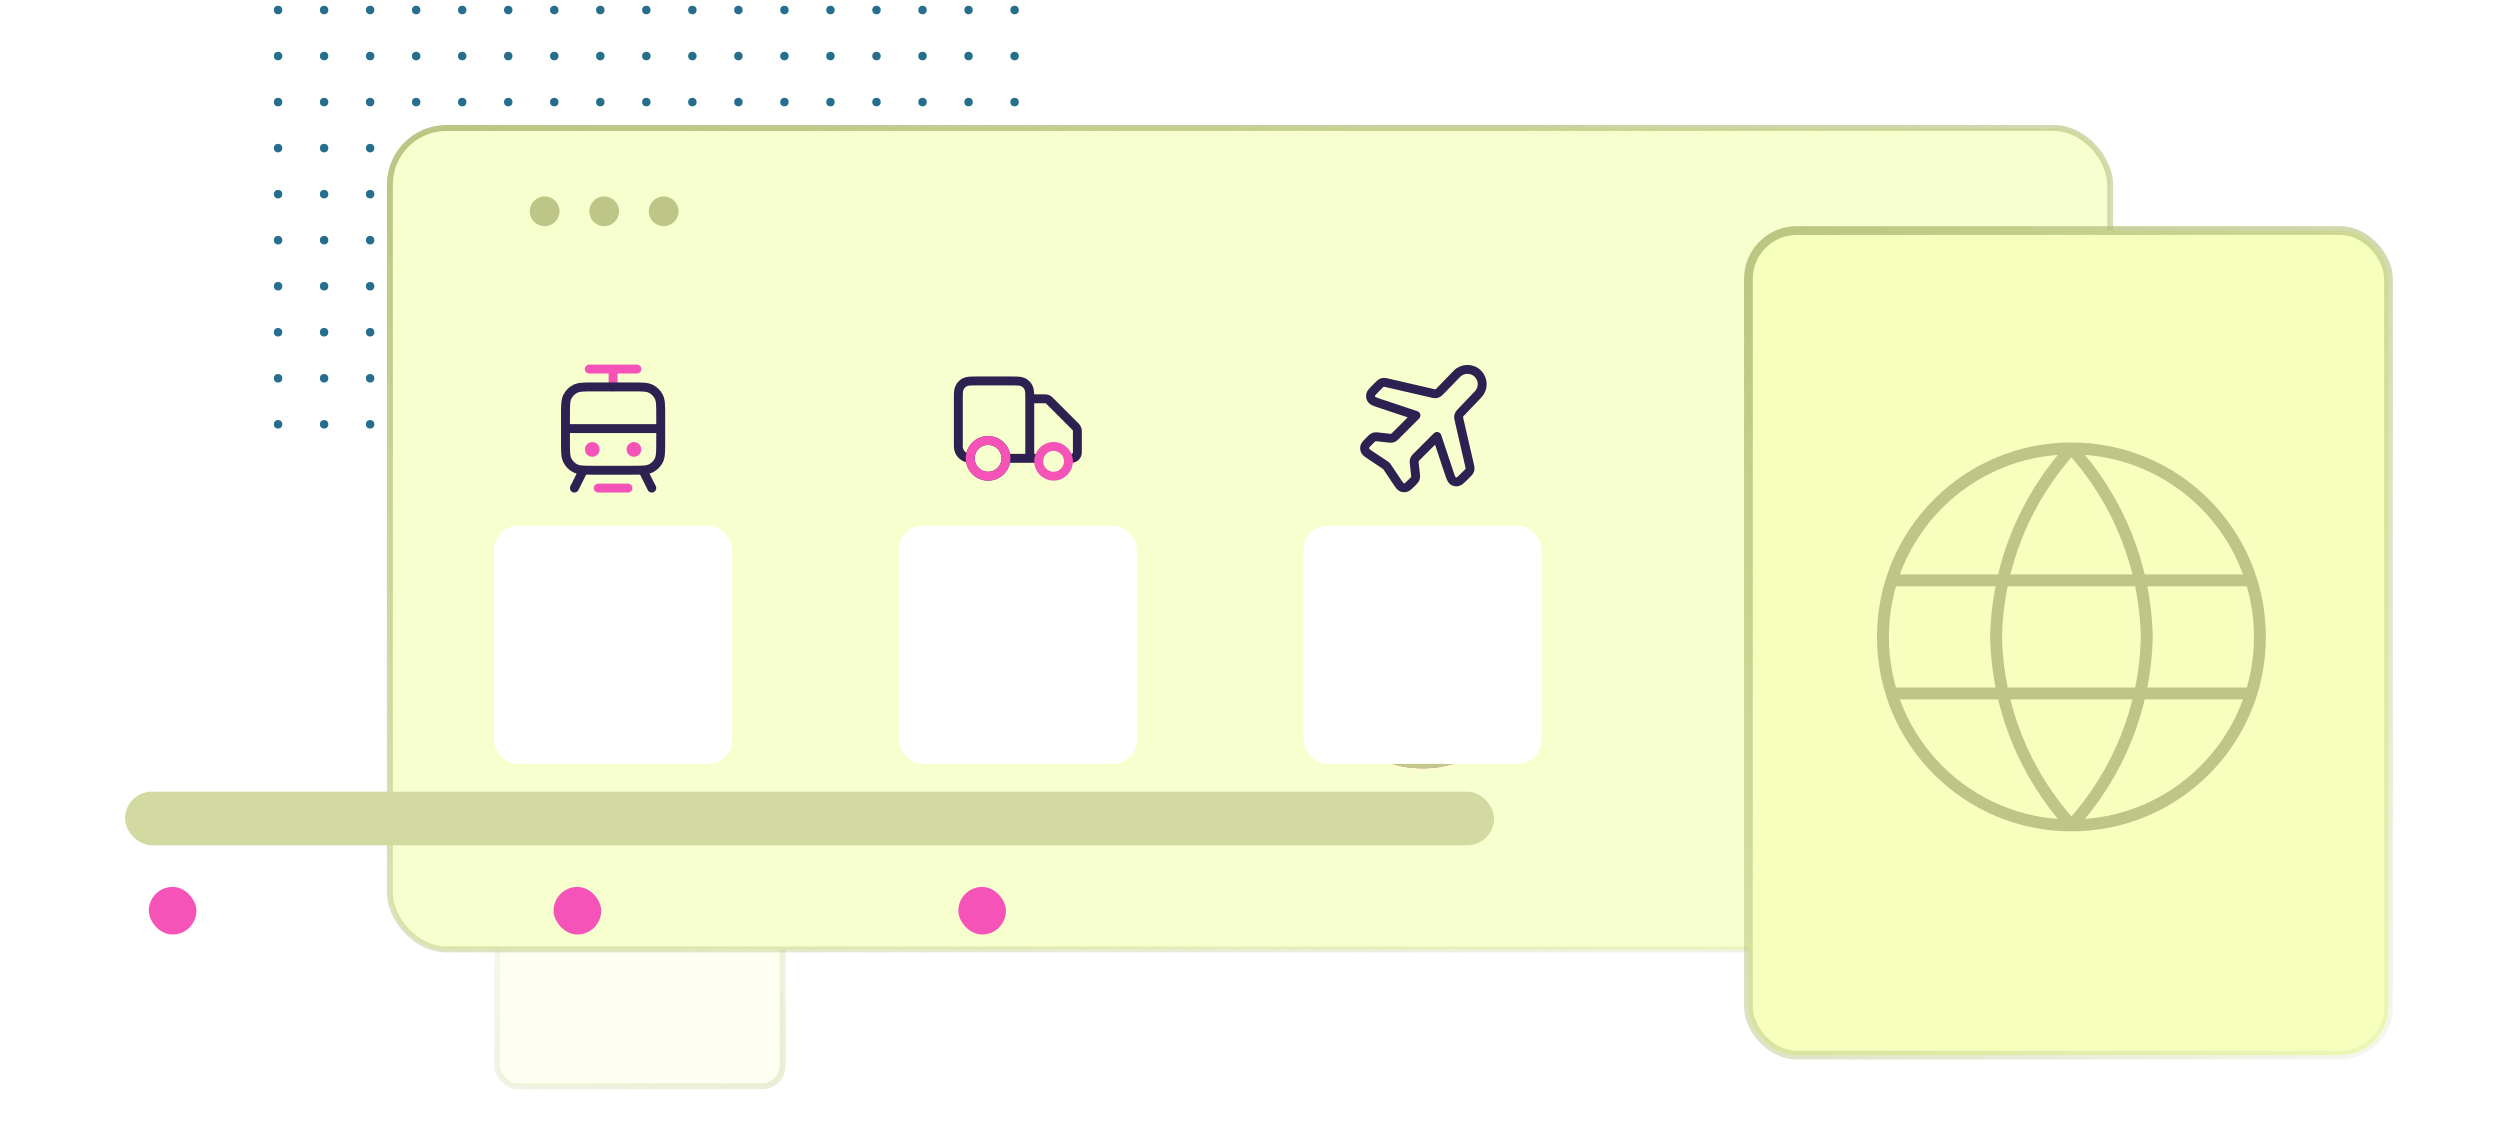 <svg width="420" height="192" viewBox="0 0 420 192" fill="none" xmlns="http://www.w3.org/2000/svg">
<rect opacity="0.3" x="131.5" y="182.5" width="48" height="46" rx="3.5" transform="rotate(-180 131.5 182.5)" fill="#F8FFCF" stroke="url(#paint0_linear_208_171830)" stroke-linecap="round" stroke-linejoin="round"/>
<g clip-path="url(#clip0_208_171830)">
<circle cx="46.716" cy="71.284" r="0.716" transform="rotate(-90 46.716 71.284)" fill="#256E8D"/>
<circle cx="46.716" cy="63.55" r="0.716" transform="rotate(-90 46.716 63.55)" fill="#256E8D"/>
<circle cx="46.716" cy="55.817" r="0.716" transform="rotate(-90 46.716 55.817)" fill="#256E8D"/>
<circle cx="46.716" cy="48.084" r="0.716" transform="rotate(-90 46.716 48.084)" fill="#256E8D"/>
<circle cx="46.716" cy="40.35" r="0.716" transform="rotate(-90 46.716 40.35)" fill="#256E8D"/>
<circle cx="46.716" cy="32.617" r="0.716" transform="rotate(-90 46.716 32.617)" fill="#256E8D"/>
<circle cx="46.716" cy="24.883" r="0.716" transform="rotate(-90 46.716 24.883)" fill="#256E8D"/>
<circle cx="46.716" cy="17.15" r="0.716" transform="rotate(-90 46.716 17.15)" fill="#256E8D"/>
<circle cx="46.716" cy="9.417" r="0.716" transform="rotate(-90 46.716 9.417)" fill="#256E8D"/>
<circle cx="46.716" cy="1.683" r="0.716" transform="rotate(-90 46.716 1.683)" fill="#256E8D"/>
<circle cx="54.45" cy="71.284" r="0.716" transform="rotate(-90 54.45 71.284)" fill="#256E8D"/>
<circle cx="54.45" cy="63.55" r="0.716" transform="rotate(-90 54.45 63.55)" fill="#256E8D"/>
<circle cx="54.45" cy="55.817" r="0.716" transform="rotate(-90 54.45 55.817)" fill="#256E8D"/>
<circle cx="54.45" cy="48.084" r="0.716" transform="rotate(-90 54.45 48.084)" fill="#256E8D"/>
<circle cx="54.45" cy="40.35" r="0.716" transform="rotate(-90 54.45 40.35)" fill="#256E8D"/>
<circle cx="54.45" cy="32.617" r="0.716" transform="rotate(-90 54.45 32.617)" fill="#256E8D"/>
<circle cx="54.45" cy="24.883" r="0.716" transform="rotate(-90 54.45 24.883)" fill="#256E8D"/>
<circle cx="54.45" cy="17.15" r="0.716" transform="rotate(-90 54.45 17.15)" fill="#256E8D"/>
<circle cx="54.45" cy="9.417" r="0.716" transform="rotate(-90 54.45 9.417)" fill="#256E8D"/>
<circle cx="54.45" cy="1.683" r="0.716" transform="rotate(-90 54.45 1.683)" fill="#256E8D"/>
<circle cx="62.183" cy="71.284" r="0.716" transform="rotate(-90 62.183 71.284)" fill="#256E8D"/>
<circle cx="62.183" cy="63.55" r="0.716" transform="rotate(-90 62.183 63.55)" fill="#256E8D"/>
<circle cx="62.183" cy="55.817" r="0.716" transform="rotate(-90 62.183 55.817)" fill="#256E8D"/>
<circle cx="62.183" cy="48.084" r="0.716" transform="rotate(-90 62.183 48.084)" fill="#256E8D"/>
<circle cx="62.183" cy="40.35" r="0.716" transform="rotate(-90 62.183 40.35)" fill="#256E8D"/>
<circle cx="62.183" cy="32.617" r="0.716" transform="rotate(-90 62.183 32.617)" fill="#256E8D"/>
<circle cx="62.183" cy="24.883" r="0.716" transform="rotate(-90 62.183 24.883)" fill="#256E8D"/>
<circle cx="62.183" cy="17.15" r="0.716" transform="rotate(-90 62.183 17.15)" fill="#256E8D"/>
<circle cx="62.183" cy="9.417" r="0.716" transform="rotate(-90 62.183 9.417)" fill="#256E8D"/>
<circle cx="62.183" cy="1.683" r="0.716" transform="rotate(-90 62.183 1.683)" fill="#256E8D"/>
<circle cx="69.916" cy="71.284" r="0.716" transform="rotate(-90 69.916 71.284)" fill="#256E8D"/>
<circle cx="69.916" cy="63.55" r="0.716" transform="rotate(-90 69.916 63.55)" fill="#256E8D"/>
<circle cx="69.916" cy="55.817" r="0.716" transform="rotate(-90 69.916 55.817)" fill="#256E8D"/>
<circle cx="69.916" cy="48.084" r="0.716" transform="rotate(-90 69.916 48.084)" fill="#256E8D"/>
<circle cx="69.916" cy="40.35" r="0.716" transform="rotate(-90 69.916 40.35)" fill="#256E8D"/>
<circle cx="69.916" cy="32.617" r="0.716" transform="rotate(-90 69.916 32.617)" fill="#256E8D"/>
<circle cx="69.916" cy="24.883" r="0.716" transform="rotate(-90 69.916 24.883)" fill="#256E8D"/>
<circle cx="69.916" cy="17.15" r="0.716" transform="rotate(-90 69.916 17.15)" fill="#256E8D"/>
<circle cx="69.916" cy="9.417" r="0.716" transform="rotate(-90 69.916 9.417)" fill="#256E8D"/>
<circle cx="69.916" cy="1.683" r="0.716" transform="rotate(-90 69.916 1.683)" fill="#256E8D"/>
<circle cx="77.65" cy="71.284" r="0.716" transform="rotate(-90 77.65 71.284)" fill="#256E8D"/>
<circle cx="77.65" cy="63.55" r="0.716" transform="rotate(-90 77.65 63.55)" fill="#256E8D"/>
<circle cx="77.65" cy="55.817" r="0.716" transform="rotate(-90 77.65 55.817)" fill="#256E8D"/>
<circle cx="77.65" cy="48.084" r="0.716" transform="rotate(-90 77.65 48.084)" fill="#256E8D"/>
<circle cx="77.65" cy="40.35" r="0.716" transform="rotate(-90 77.65 40.35)" fill="#256E8D"/>
<circle cx="77.65" cy="32.617" r="0.716" transform="rotate(-90 77.65 32.617)" fill="#256E8D"/>
<circle cx="77.65" cy="24.883" r="0.716" transform="rotate(-90 77.65 24.883)" fill="#256E8D"/>
<circle cx="77.65" cy="17.15" r="0.716" transform="rotate(-90 77.65 17.15)" fill="#256E8D"/>
<circle cx="77.65" cy="9.417" r="0.716" transform="rotate(-90 77.65 9.417)" fill="#256E8D"/>
<circle cx="77.65" cy="1.683" r="0.716" transform="rotate(-90 77.65 1.683)" fill="#256E8D"/>
<circle cx="85.383" cy="71.284" r="0.716" transform="rotate(-90 85.383 71.284)" fill="#256E8D"/>
<circle cx="85.383" cy="63.55" r="0.716" transform="rotate(-90 85.383 63.55)" fill="#256E8D"/>
<circle cx="85.383" cy="55.817" r="0.716" transform="rotate(-90 85.383 55.817)" fill="#256E8D"/>
<circle cx="85.383" cy="48.084" r="0.716" transform="rotate(-90 85.383 48.084)" fill="#256E8D"/>
<circle cx="85.383" cy="40.35" r="0.716" transform="rotate(-90 85.383 40.35)" fill="#256E8D"/>
<circle cx="85.383" cy="32.617" r="0.716" transform="rotate(-90 85.383 32.617)" fill="#256E8D"/>
<circle cx="85.383" cy="24.883" r="0.716" transform="rotate(-90 85.383 24.883)" fill="#256E8D"/>
<circle cx="85.383" cy="17.15" r="0.716" transform="rotate(-90 85.383 17.15)" fill="#256E8D"/>
<circle cx="85.383" cy="9.417" r="0.716" transform="rotate(-90 85.383 9.417)" fill="#256E8D"/>
<circle cx="85.383" cy="1.683" r="0.716" transform="rotate(-90 85.383 1.683)" fill="#256E8D"/>
<circle cx="93.117" cy="71.284" r="0.716" transform="rotate(-90 93.117 71.284)" fill="#256E8D"/>
<circle cx="93.117" cy="63.55" r="0.716" transform="rotate(-90 93.117 63.55)" fill="#256E8D"/>
<circle cx="93.117" cy="55.817" r="0.716" transform="rotate(-90 93.117 55.817)" fill="#256E8D"/>
<circle cx="93.117" cy="48.084" r="0.716" transform="rotate(-90 93.117 48.084)" fill="#256E8D"/>
<circle cx="93.117" cy="40.35" r="0.716" transform="rotate(-90 93.117 40.35)" fill="#256E8D"/>
<circle cx="93.117" cy="32.617" r="0.716" transform="rotate(-90 93.117 32.617)" fill="#256E8D"/>
<circle cx="93.117" cy="24.883" r="0.716" transform="rotate(-90 93.117 24.883)" fill="#256E8D"/>
<circle cx="93.117" cy="17.15" r="0.716" transform="rotate(-90 93.117 17.15)" fill="#256E8D"/>
<circle cx="93.117" cy="9.417" r="0.716" transform="rotate(-90 93.117 9.417)" fill="#256E8D"/>
<circle cx="93.117" cy="1.683" r="0.716" transform="rotate(-90 93.117 1.683)" fill="#256E8D"/>
<circle cx="100.85" cy="71.284" r="0.716" transform="rotate(-90 100.85 71.284)" fill="#256E8D"/>
<circle cx="100.85" cy="63.55" r="0.716" transform="rotate(-90 100.85 63.55)" fill="#256E8D"/>
<circle cx="100.85" cy="55.817" r="0.716" transform="rotate(-90 100.85 55.817)" fill="#256E8D"/>
<circle cx="100.85" cy="48.084" r="0.716" transform="rotate(-90 100.85 48.084)" fill="#256E8D"/>
<circle cx="100.85" cy="40.35" r="0.716" transform="rotate(-90 100.85 40.35)" fill="#256E8D"/>
<circle cx="100.85" cy="32.617" r="0.716" transform="rotate(-90 100.85 32.617)" fill="#256E8D"/>
<circle cx="100.85" cy="24.883" r="0.716" transform="rotate(-90 100.85 24.883)" fill="#256E8D"/>
<circle cx="100.85" cy="17.15" r="0.716" transform="rotate(-90 100.85 17.15)" fill="#256E8D"/>
<circle cx="100.85" cy="9.417" r="0.716" transform="rotate(-90 100.85 9.417)" fill="#256E8D"/>
<circle cx="100.85" cy="1.683" r="0.716" transform="rotate(-90 100.85 1.683)" fill="#256E8D"/>
<circle cx="108.584" cy="71.284" r="0.716" transform="rotate(-90 108.584 71.284)" fill="#256E8D"/>
<circle cx="108.584" cy="63.55" r="0.716" transform="rotate(-90 108.584 63.55)" fill="#256E8D"/>
<circle cx="108.584" cy="55.817" r="0.716" transform="rotate(-90 108.584 55.817)" fill="#256E8D"/>
<circle cx="108.584" cy="48.084" r="0.716" transform="rotate(-90 108.584 48.084)" fill="#256E8D"/>
<circle cx="108.584" cy="40.35" r="0.716" transform="rotate(-90 108.584 40.35)" fill="#256E8D"/>
<circle cx="108.584" cy="32.617" r="0.716" transform="rotate(-90 108.584 32.617)" fill="#256E8D"/>
<circle cx="108.584" cy="24.883" r="0.716" transform="rotate(-90 108.584 24.883)" fill="#256E8D"/>
<circle cx="108.584" cy="17.15" r="0.716" transform="rotate(-90 108.584 17.15)" fill="#256E8D"/>
<circle cx="108.584" cy="9.416" r="0.716" transform="rotate(-90 108.584 9.416)" fill="#256E8D"/>
<circle cx="108.584" cy="1.683" r="0.716" transform="rotate(-90 108.584 1.683)" fill="#256E8D"/>
<circle cx="116.317" cy="71.284" r="0.716" transform="rotate(-90 116.317 71.284)" fill="#256E8D"/>
<circle cx="116.317" cy="63.55" r="0.716" transform="rotate(-90 116.317 63.55)" fill="#256E8D"/>
<circle cx="116.317" cy="55.817" r="0.716" transform="rotate(-90 116.317 55.817)" fill="#256E8D"/>
<circle cx="116.317" cy="48.084" r="0.716" transform="rotate(-90 116.317 48.084)" fill="#256E8D"/>
<circle cx="116.317" cy="40.35" r="0.716" transform="rotate(-90 116.317 40.35)" fill="#256E8D"/>
<circle cx="116.317" cy="32.617" r="0.716" transform="rotate(-90 116.317 32.617)" fill="#256E8D"/>
<circle cx="116.317" cy="24.883" r="0.716" transform="rotate(-90 116.317 24.883)" fill="#256E8D"/>
<circle cx="116.317" cy="17.15" r="0.716" transform="rotate(-90 116.317 17.15)" fill="#256E8D"/>
<circle cx="116.317" cy="9.417" r="0.716" transform="rotate(-90 116.317 9.417)" fill="#256E8D"/>
<circle cx="116.317" cy="1.683" r="0.716" transform="rotate(-90 116.317 1.683)" fill="#256E8D"/>
<circle cx="124.051" cy="71.284" r="0.716" transform="rotate(-90 124.051 71.284)" fill="#256E8D"/>
<circle cx="124.051" cy="63.55" r="0.716" transform="rotate(-90 124.051 63.55)" fill="#256E8D"/>
<circle cx="124.051" cy="55.817" r="0.716" transform="rotate(-90 124.051 55.817)" fill="#256E8D"/>
<circle cx="124.051" cy="48.084" r="0.716" transform="rotate(-90 124.051 48.084)" fill="#256E8D"/>
<circle cx="124.051" cy="40.35" r="0.716" transform="rotate(-90 124.051 40.35)" fill="#256E8D"/>
<circle cx="124.051" cy="32.617" r="0.716" transform="rotate(-90 124.051 32.617)" fill="#256E8D"/>
<circle cx="124.051" cy="24.883" r="0.716" transform="rotate(-90 124.051 24.883)" fill="#256E8D"/>
<circle cx="124.051" cy="17.15" r="0.716" transform="rotate(-90 124.051 17.15)" fill="#256E8D"/>
<circle cx="124.051" cy="9.417" r="0.716" transform="rotate(-90 124.051 9.417)" fill="#256E8D"/>
<circle cx="124.051" cy="1.683" r="0.716" transform="rotate(-90 124.051 1.683)" fill="#256E8D"/>
<circle cx="131.784" cy="71.284" r="0.716" transform="rotate(-90 131.784 71.284)" fill="#256E8D"/>
<circle cx="131.784" cy="63.55" r="0.716" transform="rotate(-90 131.784 63.55)" fill="#256E8D"/>
<circle cx="131.784" cy="55.817" r="0.716" transform="rotate(-90 131.784 55.817)" fill="#256E8D"/>
<circle cx="131.784" cy="48.084" r="0.716" transform="rotate(-90 131.784 48.084)" fill="#256E8D"/>
<circle cx="131.784" cy="40.35" r="0.716" transform="rotate(-90 131.784 40.35)" fill="#256E8D"/>
<circle cx="131.784" cy="32.617" r="0.716" transform="rotate(-90 131.784 32.617)" fill="#256E8D"/>
<circle cx="131.784" cy="24.883" r="0.716" transform="rotate(-90 131.784 24.883)" fill="#256E8D"/>
<circle cx="131.784" cy="17.15" r="0.716" transform="rotate(-90 131.784 17.15)" fill="#256E8D"/>
<circle cx="131.784" cy="9.417" r="0.716" transform="rotate(-90 131.784 9.417)" fill="#256E8D"/>
<circle cx="131.784" cy="1.683" r="0.716" transform="rotate(-90 131.784 1.683)" fill="#256E8D"/>
<circle cx="139.517" cy="71.284" r="0.716" transform="rotate(-90 139.517 71.284)" fill="#256E8D"/>
<circle cx="139.517" cy="63.55" r="0.716" transform="rotate(-90 139.517 63.55)" fill="#256E8D"/>
<circle cx="139.517" cy="55.817" r="0.716" transform="rotate(-90 139.517 55.817)" fill="#256E8D"/>
<circle cx="139.517" cy="48.084" r="0.716" transform="rotate(-90 139.517 48.084)" fill="#256E8D"/>
<circle cx="139.517" cy="40.35" r="0.716" transform="rotate(-90 139.517 40.35)" fill="#256E8D"/>
<circle cx="139.517" cy="32.617" r="0.716" transform="rotate(-90 139.517 32.617)" fill="#256E8D"/>
<circle cx="139.517" cy="24.883" r="0.716" transform="rotate(-90 139.517 24.883)" fill="#256E8D"/>
<circle cx="139.517" cy="17.15" r="0.716" transform="rotate(-90 139.517 17.15)" fill="#256E8D"/>
<circle cx="139.517" cy="9.417" r="0.716" transform="rotate(-90 139.517 9.417)" fill="#256E8D"/>
<circle cx="139.517" cy="1.683" r="0.716" transform="rotate(-90 139.517 1.683)" fill="#256E8D"/>
<circle cx="147.251" cy="71.284" r="0.716" transform="rotate(-90 147.251 71.284)" fill="#256E8D"/>
<circle cx="147.251" cy="63.55" r="0.716" transform="rotate(-90 147.251 63.55)" fill="#256E8D"/>
<circle cx="147.251" cy="55.817" r="0.716" transform="rotate(-90 147.251 55.817)" fill="#256E8D"/>
<circle cx="147.251" cy="48.084" r="0.716" transform="rotate(-90 147.251 48.084)" fill="#256E8D"/>
<circle cx="147.251" cy="40.35" r="0.716" transform="rotate(-90 147.251 40.35)" fill="#256E8D"/>
<circle cx="147.251" cy="32.617" r="0.716" transform="rotate(-90 147.251 32.617)" fill="#256E8D"/>
<circle cx="147.251" cy="24.883" r="0.716" transform="rotate(-90 147.251 24.883)" fill="#256E8D"/>
<circle cx="147.251" cy="17.15" r="0.716" transform="rotate(-90 147.251 17.15)" fill="#256E8D"/>
<circle cx="147.251" cy="9.417" r="0.716" transform="rotate(-90 147.251 9.417)" fill="#256E8D"/>
<circle cx="147.251" cy="1.683" r="0.716" transform="rotate(-90 147.251 1.683)" fill="#256E8D"/>
<circle cx="154.985" cy="71.284" r="0.716" transform="rotate(-90 154.985 71.284)" fill="#256E8D"/>
<circle cx="154.985" cy="63.55" r="0.716" transform="rotate(-90 154.985 63.55)" fill="#256E8D"/>
<circle cx="154.985" cy="55.817" r="0.716" transform="rotate(-90 154.985 55.817)" fill="#256E8D"/>
<circle cx="154.985" cy="48.084" r="0.716" transform="rotate(-90 154.985 48.084)" fill="#256E8D"/>
<circle cx="154.985" cy="40.35" r="0.716" transform="rotate(-90 154.985 40.35)" fill="#256E8D"/>
<circle cx="154.985" cy="32.617" r="0.716" transform="rotate(-90 154.985 32.617)" fill="#256E8D"/>
<circle cx="154.985" cy="24.883" r="0.716" transform="rotate(-90 154.985 24.883)" fill="#256E8D"/>
<circle cx="154.985" cy="17.15" r="0.716" transform="rotate(-90 154.985 17.15)" fill="#256E8D"/>
<circle cx="154.985" cy="9.417" r="0.716" transform="rotate(-90 154.985 9.417)" fill="#256E8D"/>
<circle cx="154.985" cy="1.683" r="0.716" transform="rotate(-90 154.985 1.683)" fill="#256E8D"/>
<circle cx="162.718" cy="71.284" r="0.716" transform="rotate(-90 162.718 71.284)" fill="#256E8D"/>
<circle cx="162.718" cy="63.55" r="0.716" transform="rotate(-90 162.718 63.55)" fill="#256E8D"/>
<circle cx="162.718" cy="55.817" r="0.716" transform="rotate(-90 162.718 55.817)" fill="#256E8D"/>
<circle cx="162.718" cy="48.084" r="0.716" transform="rotate(-90 162.718 48.084)" fill="#256E8D"/>
<circle cx="162.718" cy="40.35" r="0.716" transform="rotate(-90 162.718 40.35)" fill="#256E8D"/>
<circle cx="162.718" cy="32.617" r="0.716" transform="rotate(-90 162.718 32.617)" fill="#256E8D"/>
<circle cx="162.718" cy="24.883" r="0.716" transform="rotate(-90 162.718 24.883)" fill="#256E8D"/>
<circle cx="162.718" cy="17.15" r="0.716" transform="rotate(-90 162.718 17.15)" fill="#256E8D"/>
<circle cx="162.718" cy="9.417" r="0.716" transform="rotate(-90 162.718 9.417)" fill="#256E8D"/>
<circle cx="162.718" cy="1.683" r="0.716" transform="rotate(-90 162.718 1.683)" fill="#256E8D"/>
<circle cx="170.451" cy="71.284" r="0.716" transform="rotate(-90 170.451 71.284)" fill="#256E8D"/>
<circle cx="170.451" cy="63.55" r="0.716" transform="rotate(-90 170.451 63.55)" fill="#256E8D"/>
<circle cx="170.451" cy="55.817" r="0.716" transform="rotate(-90 170.451 55.817)" fill="#256E8D"/>
<circle cx="170.451" cy="48.084" r="0.716" transform="rotate(-90 170.451 48.084)" fill="#256E8D"/>
<circle cx="170.451" cy="40.35" r="0.716" transform="rotate(-90 170.451 40.35)" fill="#256E8D"/>
<circle cx="170.451" cy="32.617" r="0.716" transform="rotate(-90 170.451 32.617)" fill="#256E8D"/>
<circle cx="170.451" cy="24.883" r="0.716" transform="rotate(-90 170.451 24.883)" fill="#256E8D"/>
<circle cx="170.451" cy="17.15" r="0.716" transform="rotate(-90 170.451 17.15)" fill="#256E8D"/>
<circle cx="170.451" cy="9.416" r="0.716" transform="rotate(-90 170.451 9.416)" fill="#256E8D"/>
<circle cx="170.451" cy="1.683" r="0.716" transform="rotate(-90 170.451 1.683)" fill="#256E8D"/>
</g>
<rect x="65.5" y="21.5" width="289" height="138" rx="9.5" fill="#F8FFCF" stroke="url(#paint1_linear_208_171830)" stroke-linecap="round" stroke-linejoin="round"/>
<path fill-rule="evenodd" clip-rule="evenodd" d="M91.5 38C92.881 38 94 36.881 94 35.5C94 34.119 92.881 33 91.5 33C90.119 33 89 34.119 89 35.5C89 36.881 90.119 38 91.5 38ZM101.5 38C102.881 38 104 36.881 104 35.5C104 34.119 102.881 33 101.5 33C100.119 33 99 34.119 99 35.5C99 36.881 100.119 38 101.5 38ZM114 35.5C114 36.881 112.881 38 111.5 38C110.119 38 109 36.881 109 35.5C109 34.119 110.119 33 111.5 33C112.881 33 114 34.119 114 35.5Z" fill="#BDC587"/>
<rect x="21" y="133" width="230" height="9" rx="4.5" fill="#D2DAA1"/>
<g filter="url(#filter0_dddddd_208_171830)">
<rect x="25" y="118" width="8" height="8" rx="4" fill="#F653B8"/>
</g>
<g filter="url(#filter1_dddddd_208_171830)">
<rect x="93" y="118" width="8" height="8" rx="4" fill="#F653B8"/>
</g>
<g filter="url(#filter2_dddddd_208_171830)">
<rect x="161" y="118" width="8" height="8" rx="4" fill="#F653B8"/>
</g>
<path d="M242.333 121.145C245.276 121.724 247.333 123.046 247.333 124.583C247.333 126.654 243.602 128.333 238.999 128.333C234.397 128.333 230.666 126.654 230.666 124.583C230.666 123.046 232.723 121.724 235.666 121.145M238.999 124.167V112.5L243.431 115.227C243.754 115.426 243.916 115.525 243.967 115.651C244.012 115.76 244.009 115.883 243.957 115.99C243.899 116.112 243.732 116.202 243.397 116.382L238.999 118.75" stroke="#F653B8" stroke-width="1.5" stroke-linecap="round" stroke-linejoin="round"/>
<path d="M242.335 121.145C245.278 121.723 247.335 123.045 247.335 124.582C247.335 126.654 243.604 128.332 239.001 128.332C234.399 128.332 230.668 126.654 230.668 124.582C230.668 123.045 232.725 121.723 235.668 121.145" stroke="#C0C98B" stroke-width="1.5" stroke-linecap="round" stroke-linejoin="round"/>
<rect x="293.737" y="38.737" width="107.527" height="138.527" rx="8.104" fill="#F6FFBE" stroke="url(#paint2_linear_208_171830)" stroke-width="1.473" stroke-linecap="round" stroke-linejoin="round"/>
<path d="M348 75.334C355.92 84.005 360.422 95.259 360.666 107.001C360.422 118.743 355.92 129.996 348 138.667M348 75.334C340.079 84.005 335.578 95.259 335.333 107.001C335.578 118.743 340.079 129.996 348 138.667M348 75.334C330.511 75.334 316.333 89.512 316.333 107.001C316.333 124.49 330.511 138.667 348 138.667M348 75.334C365.489 75.334 379.666 89.512 379.666 107.001C379.666 124.49 365.489 138.667 348 138.667M317.916 97.501H378.083M317.916 116.501H378.083" stroke="#BDC587" stroke-width="2" stroke-linecap="round" stroke-linejoin="round"/>
<g filter="url(#filter3_ddddddd_208_171830)">
<rect x="83" y="52" width="40" height="40" rx="4" fill="white"/>
</g>
<path d="M99 62H103M107 62H103M103 65V62" stroke="#F653B8" stroke-width="1.5" stroke-linecap="round" stroke-linejoin="round"/>
<path d="M95 72H111M108 79L109.5 82M98 79L96.5 82M99.8 79H106.2C107.88 79 108.72 79 109.362 78.673C109.926 78.385 110.385 77.927 110.673 77.362C111 76.72 111 75.88 111 74.2V69.8C111 68.12 111 67.28 110.673 66.638C110.385 66.073 109.926 65.615 109.362 65.327C108.72 65 107.88 65 106.2 65H99.8C98.12 65 97.28 65 96.638 65.327C96.073 65.615 95.615 66.073 95.327 66.638C95 67.28 95 68.12 95 69.8V74.2C95 75.88 95 76.72 95.327 77.362C95.615 77.927 96.073 78.385 96.638 78.673C97.28 79 98.12 79 99.8 79Z" stroke="#2D2152" stroke-width="1.5" stroke-linecap="round" stroke-linejoin="round"/>
<path d="M100.5 82H105.5" stroke="#F653B8" stroke-width="1.5" stroke-linecap="round" stroke-linejoin="round"/>
<path d="M99.5 75.5H99.51M106.5 75.5H106.51M100 75.5C100 75.776 99.776 76 99.5 76C99.224 76 99 75.776 99 75.5C99 75.224 99.224 75 99.5 75C99.776 75 100 75.224 100 75.5ZM107 75.5C107 75.776 106.776 76 106.5 76C106.224 76 106 75.776 106 75.5C106 75.224 106.224 75 106.5 75C106.776 75 107 75.224 107 75.5Z" stroke="#F653B8" stroke-width="1.5" stroke-linecap="round" stroke-linejoin="round"/>
<g filter="url(#filter4_ddddddd_208_171830)">
<rect x="151" y="52" width="40" height="40" rx="4" fill="white"/>
</g>
<path d="M173 67H175.337C175.582 67 175.704 67 175.819 67.028C175.921 67.052 176.019 67.093 176.108 67.147C176.209 67.209 176.296 67.296 176.469 67.469L180.531 71.531C180.704 71.704 180.791 71.791 180.853 71.892C180.907 71.981 180.948 72.079 180.972 72.181C181 72.296 181 72.418 181 72.663V75.5C181 75.966 181 76.199 180.924 76.383C180.822 76.628 180.628 76.822 180.383 76.924C180.199 77 179.966 77 179.5 77M174.5 77H173M173 77V67.2C173 66.08 173 65.52 172.782 65.092C172.59 64.716 172.284 64.41 171.908 64.218C171.48 64 170.92 64 169.8 64H164.2C163.08 64 162.52 64 162.092 64.218C161.716 64.41 161.41 64.716 161.218 65.092C161 65.52 161 66.08 161 67.2V75C161 76.105 161.895 77 163 77M173 77H169M169 77C169 78.657 167.657 80 166 80C164.343 80 163 78.657 163 77M169 77C169 75.343 167.657 74 166 74C164.343 74 163 75.343 163 77" stroke="#2D2152" stroke-width="1.5" stroke-linecap="round" stroke-linejoin="round"/>
<path d="M166 80C167.657 80 169 78.657 169 77C169 75.343 167.657 74 166 74C164.343 74 163 75.343 163 77C163 78.657 164.343 80 166 80Z" stroke="#F653B8" stroke-width="1.5" stroke-linecap="round" stroke-linejoin="round"/>
<path d="M177 80C178.381 80 179.5 78.881 179.5 77.5C179.5 76.119 178.381 75 177 75C175.619 75 174.5 76.119 174.5 77.5C174.5 78.881 175.619 80 177 80Z" stroke="#F653B8" stroke-width="1.5" stroke-linecap="round" stroke-linejoin="round"/>
<g filter="url(#filter5_ddddddd_208_171830)">
<rect x="219" y="52" width="40" height="40" rx="4" fill="white"/>
</g>
<path d="M244.745 62.813C245.709 61.816 247.304 61.803 248.284 62.784C249.238 63.738 249.256 65.279 248.324 66.255L245.546 69.164C245.328 69.392 245.219 69.506 245.152 69.64C245.092 69.758 245.057 69.887 245.048 70.019C245.037 70.168 245.073 70.322 245.144 70.629L246.872 78.117C246.944 78.432 246.981 78.59 246.969 78.742C246.959 78.877 246.921 79.009 246.858 79.129C246.787 79.264 246.673 79.379 246.444 79.608L246.073 79.979C245.467 80.585 245.164 80.888 244.854 80.943C244.583 80.991 244.304 80.925 244.083 80.761C243.831 80.573 243.695 80.166 243.424 79.353L241.414 73.324L238.069 76.669C237.869 76.869 237.769 76.969 237.703 77.086C237.643 77.191 237.603 77.304 237.584 77.423C237.563 77.556 237.579 77.697 237.61 77.977L237.794 79.631C237.825 79.911 237.84 80.052 237.819 80.185C237.8 80.303 237.76 80.417 237.701 80.522C237.634 80.639 237.535 80.739 237.335 80.939L237.137 81.136C236.664 81.609 236.428 81.846 236.165 81.914C235.934 81.974 235.69 81.95 235.476 81.846C235.231 81.727 235.046 81.449 234.675 80.892L233.106 78.54C233.04 78.44 233.007 78.391 232.968 78.346C232.934 78.306 232.897 78.268 232.857 78.234C232.812 78.196 232.762 78.162 232.663 78.096L230.31 76.528C229.753 76.157 229.475 75.971 229.356 75.727C229.252 75.513 229.228 75.268 229.288 75.038C229.357 74.775 229.593 74.538 230.066 74.065L230.264 73.868C230.463 73.668 230.563 73.568 230.681 73.501C230.785 73.442 230.899 73.402 231.017 73.383C231.151 73.362 231.291 73.378 231.572 73.409L233.225 73.593C233.506 73.624 233.646 73.639 233.78 73.618C233.898 73.599 234.012 73.559 234.116 73.5C234.234 73.433 234.334 73.333 234.533 73.134L237.879 69.788L231.849 67.779C231.036 67.507 230.629 67.372 230.442 67.119C230.278 66.898 230.212 66.62 230.26 66.349C230.315 66.038 230.618 65.736 231.224 65.129L231.595 64.759C231.824 64.53 231.938 64.415 232.074 64.344C232.194 64.282 232.325 64.244 232.46 64.234C232.613 64.222 232.77 64.258 233.086 64.331L240.545 66.052C240.855 66.124 241.01 66.159 241.16 66.149C241.304 66.139 241.445 66.097 241.571 66.027C241.703 65.955 241.813 65.841 242.035 65.612L244.745 62.813Z" stroke="#2D2152" stroke-width="1.5" stroke-linecap="round" stroke-linejoin="round"/>
<defs>
<filter id="filter0_dddddd_208_171830" x="9" y="115" width="40" height="43" filterUnits="userSpaceOnUse" color-interpolation-filters="sRGB">
<feFlood flood-opacity="0" result="BackgroundImageFix"/>
<feColorMatrix in="SourceAlpha" type="matrix" values="0 0 0 0 0 0 0 0 0 0 0 0 0 0 0 0 0 0 127 0" result="hardAlpha"/>
<feMorphology radius="3" operator="dilate" in="SourceAlpha" result="effect1_dropShadow_208_171830"/>
<feOffset/>
<feComposite in2="hardAlpha" operator="out"/>
<feColorMatrix type="matrix" values="0 0 0 0 1 0 0 0 0 1 0 0 0 0 1 0 0 0 1 0"/>
<feBlend mode="normal" in2="BackgroundImageFix" result="effect1_dropShadow_208_171830"/>
<feColorMatrix in="SourceAlpha" type="matrix" values="0 0 0 0 0 0 0 0 0 0 0 0 0 0 0 0 0 0 127 0" result="hardAlpha"/>
<feOffset dy="1"/>
<feGaussianBlur stdDeviation="1"/>
<feComposite in2="hardAlpha" operator="out"/>
<feColorMatrix type="matrix" values="0 0 0 0 0 0 0 0 0 0 0 0 0 0 0 0 0 0 0.05 0"/>
<feBlend mode="normal" in2="effect1_dropShadow_208_171830" result="effect2_dropShadow_208_171830"/>
<feColorMatrix in="SourceAlpha" type="matrix" values="0 0 0 0 0 0 0 0 0 0 0 0 0 0 0 0 0 0 127 0" result="hardAlpha"/>
<feOffset dy="2"/>
<feGaussianBlur stdDeviation="1"/>
<feComposite in2="hardAlpha" operator="out"/>
<feColorMatrix type="matrix" values="0 0 0 0 0 0 0 0 0 0 0 0 0 0 0 0 0 0 0.05 0"/>
<feBlend mode="normal" in2="effect2_dropShadow_208_171830" result="effect3_dropShadow_208_171830"/>
<feColorMatrix in="SourceAlpha" type="matrix" values="0 0 0 0 0 0 0 0 0 0 0 0 0 0 0 0 0 0 127 0" result="hardAlpha"/>
<feOffset dy="4"/>
<feGaussianBlur stdDeviation="2"/>
<feComposite in2="hardAlpha" operator="out"/>
<feColorMatrix type="matrix" values="0 0 0 0 0 0 0 0 0 0 0 0 0 0 0 0 0 0 0.05 0"/>
<feBlend mode="normal" in2="effect3_dropShadow_208_171830" result="effect4_dropShadow_208_171830"/>
<feColorMatrix in="SourceAlpha" type="matrix" values="0 0 0 0 0 0 0 0 0 0 0 0 0 0 0 0 0 0 127 0" result="hardAlpha"/>
<feOffset dy="8"/>
<feGaussianBlur stdDeviation="4"/>
<feComposite in2="hardAlpha" operator="out"/>
<feColorMatrix type="matrix" values="0 0 0 0 0 0 0 0 0 0 0 0 0 0 0 0 0 0 0.05 0"/>
<feBlend mode="normal" in2="effect4_dropShadow_208_171830" result="effect5_dropShadow_208_171830"/>
<feColorMatrix in="SourceAlpha" type="matrix" values="0 0 0 0 0 0 0 0 0 0 0 0 0 0 0 0 0 0 127 0" result="hardAlpha"/>
<feOffset dy="16"/>
<feGaussianBlur stdDeviation="8"/>
<feComposite in2="hardAlpha" operator="out"/>
<feColorMatrix type="matrix" values="0 0 0 0 0 0 0 0 0 0 0 0 0 0 0 0 0 0 0.05 0"/>
<feBlend mode="normal" in2="effect5_dropShadow_208_171830" result="effect6_dropShadow_208_171830"/>
<feBlend mode="normal" in="SourceGraphic" in2="effect6_dropShadow_208_171830" result="shape"/>
</filter>
<filter id="filter1_dddddd_208_171830" x="77" y="115" width="40" height="43" filterUnits="userSpaceOnUse" color-interpolation-filters="sRGB">
<feFlood flood-opacity="0" result="BackgroundImageFix"/>
<feColorMatrix in="SourceAlpha" type="matrix" values="0 0 0 0 0 0 0 0 0 0 0 0 0 0 0 0 0 0 127 0" result="hardAlpha"/>
<feMorphology radius="3" operator="dilate" in="SourceAlpha" result="effect1_dropShadow_208_171830"/>
<feOffset/>
<feComposite in2="hardAlpha" operator="out"/>
<feColorMatrix type="matrix" values="0 0 0 0 1 0 0 0 0 1 0 0 0 0 1 0 0 0 1 0"/>
<feBlend mode="normal" in2="BackgroundImageFix" result="effect1_dropShadow_208_171830"/>
<feColorMatrix in="SourceAlpha" type="matrix" values="0 0 0 0 0 0 0 0 0 0 0 0 0 0 0 0 0 0 127 0" result="hardAlpha"/>
<feOffset dy="1"/>
<feGaussianBlur stdDeviation="1"/>
<feComposite in2="hardAlpha" operator="out"/>
<feColorMatrix type="matrix" values="0 0 0 0 0 0 0 0 0 0 0 0 0 0 0 0 0 0 0.05 0"/>
<feBlend mode="normal" in2="effect1_dropShadow_208_171830" result="effect2_dropShadow_208_171830"/>
<feColorMatrix in="SourceAlpha" type="matrix" values="0 0 0 0 0 0 0 0 0 0 0 0 0 0 0 0 0 0 127 0" result="hardAlpha"/>
<feOffset dy="2"/>
<feGaussianBlur stdDeviation="1"/>
<feComposite in2="hardAlpha" operator="out"/>
<feColorMatrix type="matrix" values="0 0 0 0 0 0 0 0 0 0 0 0 0 0 0 0 0 0 0.05 0"/>
<feBlend mode="normal" in2="effect2_dropShadow_208_171830" result="effect3_dropShadow_208_171830"/>
<feColorMatrix in="SourceAlpha" type="matrix" values="0 0 0 0 0 0 0 0 0 0 0 0 0 0 0 0 0 0 127 0" result="hardAlpha"/>
<feOffset dy="4"/>
<feGaussianBlur stdDeviation="2"/>
<feComposite in2="hardAlpha" operator="out"/>
<feColorMatrix type="matrix" values="0 0 0 0 0 0 0 0 0 0 0 0 0 0 0 0 0 0 0.05 0"/>
<feBlend mode="normal" in2="effect3_dropShadow_208_171830" result="effect4_dropShadow_208_171830"/>
<feColorMatrix in="SourceAlpha" type="matrix" values="0 0 0 0 0 0 0 0 0 0 0 0 0 0 0 0 0 0 127 0" result="hardAlpha"/>
<feOffset dy="8"/>
<feGaussianBlur stdDeviation="4"/>
<feComposite in2="hardAlpha" operator="out"/>
<feColorMatrix type="matrix" values="0 0 0 0 0 0 0 0 0 0 0 0 0 0 0 0 0 0 0.05 0"/>
<feBlend mode="normal" in2="effect4_dropShadow_208_171830" result="effect5_dropShadow_208_171830"/>
<feColorMatrix in="SourceAlpha" type="matrix" values="0 0 0 0 0 0 0 0 0 0 0 0 0 0 0 0 0 0 127 0" result="hardAlpha"/>
<feOffset dy="16"/>
<feGaussianBlur stdDeviation="8"/>
<feComposite in2="hardAlpha" operator="out"/>
<feColorMatrix type="matrix" values="0 0 0 0 0 0 0 0 0 0 0 0 0 0 0 0 0 0 0.05 0"/>
<feBlend mode="normal" in2="effect5_dropShadow_208_171830" result="effect6_dropShadow_208_171830"/>
<feBlend mode="normal" in="SourceGraphic" in2="effect6_dropShadow_208_171830" result="shape"/>
</filter>
<filter id="filter2_dddddd_208_171830" x="145" y="115" width="40" height="43" filterUnits="userSpaceOnUse" color-interpolation-filters="sRGB">
<feFlood flood-opacity="0" result="BackgroundImageFix"/>
<feColorMatrix in="SourceAlpha" type="matrix" values="0 0 0 0 0 0 0 0 0 0 0 0 0 0 0 0 0 0 127 0" result="hardAlpha"/>
<feMorphology radius="3" operator="dilate" in="SourceAlpha" result="effect1_dropShadow_208_171830"/>
<feOffset/>
<feComposite in2="hardAlpha" operator="out"/>
<feColorMatrix type="matrix" values="0 0 0 0 1 0 0 0 0 1 0 0 0 0 1 0 0 0 1 0"/>
<feBlend mode="normal" in2="BackgroundImageFix" result="effect1_dropShadow_208_171830"/>
<feColorMatrix in="SourceAlpha" type="matrix" values="0 0 0 0 0 0 0 0 0 0 0 0 0 0 0 0 0 0 127 0" result="hardAlpha"/>
<feOffset dy="1"/>
<feGaussianBlur stdDeviation="1"/>
<feComposite in2="hardAlpha" operator="out"/>
<feColorMatrix type="matrix" values="0 0 0 0 0 0 0 0 0 0 0 0 0 0 0 0 0 0 0.05 0"/>
<feBlend mode="normal" in2="effect1_dropShadow_208_171830" result="effect2_dropShadow_208_171830"/>
<feColorMatrix in="SourceAlpha" type="matrix" values="0 0 0 0 0 0 0 0 0 0 0 0 0 0 0 0 0 0 127 0" result="hardAlpha"/>
<feOffset dy="2"/>
<feGaussianBlur stdDeviation="1"/>
<feComposite in2="hardAlpha" operator="out"/>
<feColorMatrix type="matrix" values="0 0 0 0 0 0 0 0 0 0 0 0 0 0 0 0 0 0 0.05 0"/>
<feBlend mode="normal" in2="effect2_dropShadow_208_171830" result="effect3_dropShadow_208_171830"/>
<feColorMatrix in="SourceAlpha" type="matrix" values="0 0 0 0 0 0 0 0 0 0 0 0 0 0 0 0 0 0 127 0" result="hardAlpha"/>
<feOffset dy="4"/>
<feGaussianBlur stdDeviation="2"/>
<feComposite in2="hardAlpha" operator="out"/>
<feColorMatrix type="matrix" values="0 0 0 0 0 0 0 0 0 0 0 0 0 0 0 0 0 0 0.05 0"/>
<feBlend mode="normal" in2="effect3_dropShadow_208_171830" result="effect4_dropShadow_208_171830"/>
<feColorMatrix in="SourceAlpha" type="matrix" values="0 0 0 0 0 0 0 0 0 0 0 0 0 0 0 0 0 0 127 0" result="hardAlpha"/>
<feOffset dy="8"/>
<feGaussianBlur stdDeviation="4"/>
<feComposite in2="hardAlpha" operator="out"/>
<feColorMatrix type="matrix" values="0 0 0 0 0 0 0 0 0 0 0 0 0 0 0 0 0 0 0.05 0"/>
<feBlend mode="normal" in2="effect4_dropShadow_208_171830" result="effect5_dropShadow_208_171830"/>
<feColorMatrix in="SourceAlpha" type="matrix" values="0 0 0 0 0 0 0 0 0 0 0 0 0 0 0 0 0 0 127 0" result="hardAlpha"/>
<feOffset dy="16"/>
<feGaussianBlur stdDeviation="8"/>
<feComposite in2="hardAlpha" operator="out"/>
<feColorMatrix type="matrix" values="0 0 0 0 0 0 0 0 0 0 0 0 0 0 0 0 0 0 0.05 0"/>
<feBlend mode="normal" in2="effect5_dropShadow_208_171830" result="effect6_dropShadow_208_171830"/>
<feBlend mode="normal" in="SourceGraphic" in2="effect6_dropShadow_208_171830" result="shape"/>
</filter>
<filter id="filter3_ddddddd_208_171830" x="64.25" y="44.969" width="77.5" height="84.531" filterUnits="userSpaceOnUse" color-interpolation-filters="sRGB">
<feFlood flood-opacity="0" result="BackgroundImageFix"/>
<feColorMatrix in="SourceAlpha" type="matrix" values="0 0 0 0 0 0 0 0 0 0 0 0 0 0 0 0 0 0 127 0" result="hardAlpha"/>
<feMorphology radius="7.031" operator="dilate" in="SourceAlpha" result="effect1_dropShadow_208_171830"/>
<feOffset/>
<feComposite in2="hardAlpha" operator="out"/>
<feColorMatrix type="matrix" values="0 0 0 0 0.875 0 0 0 0 0.914 0 0 0 0 0.631 0 0 0 0.54 0"/>
<feBlend mode="normal" in2="BackgroundImageFix" result="effect1_dropShadow_208_171830"/>
<feColorMatrix in="SourceAlpha" type="matrix" values="0 0 0 0 0 0 0 0 0 0 0 0 0 0 0 0 0 0 127 0" result="hardAlpha"/>
<feMorphology radius="1.172" operator="dilate" in="SourceAlpha" result="effect2_dropShadow_208_171830"/>
<feOffset/>
<feComposite in2="hardAlpha" operator="out"/>
<feColorMatrix type="matrix" values="0 0 0 0 0 0 0 0 0 0 0 0 0 0 0 0 0 0 0.05 0"/>
<feBlend mode="normal" in2="effect1_dropShadow_208_171830" result="effect2_dropShadow_208_171830"/>
<feColorMatrix in="SourceAlpha" type="matrix" values="0 0 0 0 0 0 0 0 0 0 0 0 0 0 0 0 0 0 127 0" result="hardAlpha"/>
<feOffset dy="1.172"/>
<feGaussianBlur stdDeviation="1.172"/>
<feComposite in2="hardAlpha" operator="out"/>
<feColorMatrix type="matrix" values="0 0 0 0 0 0 0 0 0 0 0 0 0 0 0 0 0 0 0.05 0"/>
<feBlend mode="normal" in2="effect2_dropShadow_208_171830" result="effect3_dropShadow_208_171830"/>
<feColorMatrix in="SourceAlpha" type="matrix" values="0 0 0 0 0 0 0 0 0 0 0 0 0 0 0 0 0 0 127 0" result="hardAlpha"/>
<feOffset dy="2.344"/>
<feGaussianBlur stdDeviation="1.172"/>
<feComposite in2="hardAlpha" operator="out"/>
<feColorMatrix type="matrix" values="0 0 0 0 0 0 0 0 0 0 0 0 0 0 0 0 0 0 0.05 0"/>
<feBlend mode="normal" in2="effect3_dropShadow_208_171830" result="effect4_dropShadow_208_171830"/>
<feColorMatrix in="SourceAlpha" type="matrix" values="0 0 0 0 0 0 0 0 0 0 0 0 0 0 0 0 0 0 127 0" result="hardAlpha"/>
<feOffset dy="4.688"/>
<feGaussianBlur stdDeviation="2.344"/>
<feComposite in2="hardAlpha" operator="out"/>
<feColorMatrix type="matrix" values="0 0 0 0 0 0 0 0 0 0 0 0 0 0 0 0 0 0 0.05 0"/>
<feBlend mode="normal" in2="effect4_dropShadow_208_171830" result="effect5_dropShadow_208_171830"/>
<feColorMatrix in="SourceAlpha" type="matrix" values="0 0 0 0 0 0 0 0 0 0 0 0 0 0 0 0 0 0 127 0" result="hardAlpha"/>
<feOffset dy="9.375"/>
<feGaussianBlur stdDeviation="4.688"/>
<feComposite in2="hardAlpha" operator="out"/>
<feColorMatrix type="matrix" values="0 0 0 0 0 0 0 0 0 0 0 0 0 0 0 0 0 0 0.05 0"/>
<feBlend mode="normal" in2="effect5_dropShadow_208_171830" result="effect6_dropShadow_208_171830"/>
<feColorMatrix in="SourceAlpha" type="matrix" values="0 0 0 0 0 0 0 0 0 0 0 0 0 0 0 0 0 0 127 0" result="hardAlpha"/>
<feOffset dy="18.75"/>
<feGaussianBlur stdDeviation="9.375"/>
<feComposite in2="hardAlpha" operator="out"/>
<feColorMatrix type="matrix" values="0 0 0 0 0 0 0 0 0 0 0 0 0 0 0 0 0 0 0.05 0"/>
<feBlend mode="normal" in2="effect6_dropShadow_208_171830" result="effect7_dropShadow_208_171830"/>
<feBlend mode="normal" in="SourceGraphic" in2="effect7_dropShadow_208_171830" result="shape"/>
</filter>
<filter id="filter4_ddddddd_208_171830" x="132.25" y="44.969" width="77.5" height="84.531" filterUnits="userSpaceOnUse" color-interpolation-filters="sRGB">
<feFlood flood-opacity="0" result="BackgroundImageFix"/>
<feColorMatrix in="SourceAlpha" type="matrix" values="0 0 0 0 0 0 0 0 0 0 0 0 0 0 0 0 0 0 127 0" result="hardAlpha"/>
<feMorphology radius="7.031" operator="dilate" in="SourceAlpha" result="effect1_dropShadow_208_171830"/>
<feOffset/>
<feComposite in2="hardAlpha" operator="out"/>
<feColorMatrix type="matrix" values="0 0 0 0 0.875 0 0 0 0 0.914 0 0 0 0 0.631 0 0 0 0.54 0"/>
<feBlend mode="normal" in2="BackgroundImageFix" result="effect1_dropShadow_208_171830"/>
<feColorMatrix in="SourceAlpha" type="matrix" values="0 0 0 0 0 0 0 0 0 0 0 0 0 0 0 0 0 0 127 0" result="hardAlpha"/>
<feMorphology radius="1.172" operator="dilate" in="SourceAlpha" result="effect2_dropShadow_208_171830"/>
<feOffset/>
<feComposite in2="hardAlpha" operator="out"/>
<feColorMatrix type="matrix" values="0 0 0 0 0 0 0 0 0 0 0 0 0 0 0 0 0 0 0.05 0"/>
<feBlend mode="normal" in2="effect1_dropShadow_208_171830" result="effect2_dropShadow_208_171830"/>
<feColorMatrix in="SourceAlpha" type="matrix" values="0 0 0 0 0 0 0 0 0 0 0 0 0 0 0 0 0 0 127 0" result="hardAlpha"/>
<feOffset dy="1.172"/>
<feGaussianBlur stdDeviation="1.172"/>
<feComposite in2="hardAlpha" operator="out"/>
<feColorMatrix type="matrix" values="0 0 0 0 0 0 0 0 0 0 0 0 0 0 0 0 0 0 0.05 0"/>
<feBlend mode="normal" in2="effect2_dropShadow_208_171830" result="effect3_dropShadow_208_171830"/>
<feColorMatrix in="SourceAlpha" type="matrix" values="0 0 0 0 0 0 0 0 0 0 0 0 0 0 0 0 0 0 127 0" result="hardAlpha"/>
<feOffset dy="2.344"/>
<feGaussianBlur stdDeviation="1.172"/>
<feComposite in2="hardAlpha" operator="out"/>
<feColorMatrix type="matrix" values="0 0 0 0 0 0 0 0 0 0 0 0 0 0 0 0 0 0 0.05 0"/>
<feBlend mode="normal" in2="effect3_dropShadow_208_171830" result="effect4_dropShadow_208_171830"/>
<feColorMatrix in="SourceAlpha" type="matrix" values="0 0 0 0 0 0 0 0 0 0 0 0 0 0 0 0 0 0 127 0" result="hardAlpha"/>
<feOffset dy="4.688"/>
<feGaussianBlur stdDeviation="2.344"/>
<feComposite in2="hardAlpha" operator="out"/>
<feColorMatrix type="matrix" values="0 0 0 0 0 0 0 0 0 0 0 0 0 0 0 0 0 0 0.05 0"/>
<feBlend mode="normal" in2="effect4_dropShadow_208_171830" result="effect5_dropShadow_208_171830"/>
<feColorMatrix in="SourceAlpha" type="matrix" values="0 0 0 0 0 0 0 0 0 0 0 0 0 0 0 0 0 0 127 0" result="hardAlpha"/>
<feOffset dy="9.375"/>
<feGaussianBlur stdDeviation="4.688"/>
<feComposite in2="hardAlpha" operator="out"/>
<feColorMatrix type="matrix" values="0 0 0 0 0 0 0 0 0 0 0 0 0 0 0 0 0 0 0.05 0"/>
<feBlend mode="normal" in2="effect5_dropShadow_208_171830" result="effect6_dropShadow_208_171830"/>
<feColorMatrix in="SourceAlpha" type="matrix" values="0 0 0 0 0 0 0 0 0 0 0 0 0 0 0 0 0 0 127 0" result="hardAlpha"/>
<feOffset dy="18.75"/>
<feGaussianBlur stdDeviation="9.375"/>
<feComposite in2="hardAlpha" operator="out"/>
<feColorMatrix type="matrix" values="0 0 0 0 0 0 0 0 0 0 0 0 0 0 0 0 0 0 0.05 0"/>
<feBlend mode="normal" in2="effect6_dropShadow_208_171830" result="effect7_dropShadow_208_171830"/>
<feBlend mode="normal" in="SourceGraphic" in2="effect7_dropShadow_208_171830" result="shape"/>
</filter>
<filter id="filter5_ddddddd_208_171830" x="200.25" y="44.969" width="77.5" height="84.531" filterUnits="userSpaceOnUse" color-interpolation-filters="sRGB">
<feFlood flood-opacity="0" result="BackgroundImageFix"/>
<feColorMatrix in="SourceAlpha" type="matrix" values="0 0 0 0 0 0 0 0 0 0 0 0 0 0 0 0 0 0 127 0" result="hardAlpha"/>
<feMorphology radius="7.031" operator="dilate" in="SourceAlpha" result="effect1_dropShadow_208_171830"/>
<feOffset/>
<feComposite in2="hardAlpha" operator="out"/>
<feColorMatrix type="matrix" values="0 0 0 0 0.875 0 0 0 0 0.914 0 0 0 0 0.631 0 0 0 0.54 0"/>
<feBlend mode="normal" in2="BackgroundImageFix" result="effect1_dropShadow_208_171830"/>
<feColorMatrix in="SourceAlpha" type="matrix" values="0 0 0 0 0 0 0 0 0 0 0 0 0 0 0 0 0 0 127 0" result="hardAlpha"/>
<feMorphology radius="1.172" operator="dilate" in="SourceAlpha" result="effect2_dropShadow_208_171830"/>
<feOffset/>
<feComposite in2="hardAlpha" operator="out"/>
<feColorMatrix type="matrix" values="0 0 0 0 0 0 0 0 0 0 0 0 0 0 0 0 0 0 0.05 0"/>
<feBlend mode="normal" in2="effect1_dropShadow_208_171830" result="effect2_dropShadow_208_171830"/>
<feColorMatrix in="SourceAlpha" type="matrix" values="0 0 0 0 0 0 0 0 0 0 0 0 0 0 0 0 0 0 127 0" result="hardAlpha"/>
<feOffset dy="1.172"/>
<feGaussianBlur stdDeviation="1.172"/>
<feComposite in2="hardAlpha" operator="out"/>
<feColorMatrix type="matrix" values="0 0 0 0 0 0 0 0 0 0 0 0 0 0 0 0 0 0 0.05 0"/>
<feBlend mode="normal" in2="effect2_dropShadow_208_171830" result="effect3_dropShadow_208_171830"/>
<feColorMatrix in="SourceAlpha" type="matrix" values="0 0 0 0 0 0 0 0 0 0 0 0 0 0 0 0 0 0 127 0" result="hardAlpha"/>
<feOffset dy="2.344"/>
<feGaussianBlur stdDeviation="1.172"/>
<feComposite in2="hardAlpha" operator="out"/>
<feColorMatrix type="matrix" values="0 0 0 0 0 0 0 0 0 0 0 0 0 0 0 0 0 0 0.05 0"/>
<feBlend mode="normal" in2="effect3_dropShadow_208_171830" result="effect4_dropShadow_208_171830"/>
<feColorMatrix in="SourceAlpha" type="matrix" values="0 0 0 0 0 0 0 0 0 0 0 0 0 0 0 0 0 0 127 0" result="hardAlpha"/>
<feOffset dy="4.688"/>
<feGaussianBlur stdDeviation="2.344"/>
<feComposite in2="hardAlpha" operator="out"/>
<feColorMatrix type="matrix" values="0 0 0 0 0 0 0 0 0 0 0 0 0 0 0 0 0 0 0.05 0"/>
<feBlend mode="normal" in2="effect4_dropShadow_208_171830" result="effect5_dropShadow_208_171830"/>
<feColorMatrix in="SourceAlpha" type="matrix" values="0 0 0 0 0 0 0 0 0 0 0 0 0 0 0 0 0 0 127 0" result="hardAlpha"/>
<feOffset dy="9.375"/>
<feGaussianBlur stdDeviation="4.688"/>
<feComposite in2="hardAlpha" operator="out"/>
<feColorMatrix type="matrix" values="0 0 0 0 0 0 0 0 0 0 0 0 0 0 0 0 0 0 0.05 0"/>
<feBlend mode="normal" in2="effect5_dropShadow_208_171830" result="effect6_dropShadow_208_171830"/>
<feColorMatrix in="SourceAlpha" type="matrix" values="0 0 0 0 0 0 0 0 0 0 0 0 0 0 0 0 0 0 127 0" result="hardAlpha"/>
<feOffset dy="18.75"/>
<feGaussianBlur stdDeviation="9.375"/>
<feComposite in2="hardAlpha" operator="out"/>
<feColorMatrix type="matrix" values="0 0 0 0 0 0 0 0 0 0 0 0 0 0 0 0 0 0 0.05 0"/>
<feBlend mode="normal" in2="effect6_dropShadow_208_171830" result="effect7_dropShadow_208_171830"/>
<feBlend mode="normal" in="SourceGraphic" in2="effect7_dropShadow_208_171830" result="shape"/>
</filter>
<linearGradient id="paint0_linear_208_171830" x1="137.6" y1="170.914" x2="182.801" y2="240.763" gradientUnits="userSpaceOnUse">
<stop stop-color="#B4BF79"/>
<stop offset="1" stop-color="#B4BF79" stop-opacity="0"/>
</linearGradient>
<linearGradient id="paint1_linear_208_171830" x1="98.143" y1="-14.743" x2="183.945" y2="250.592" gradientUnits="userSpaceOnUse">
<stop stop-color="#B4BF79"/>
<stop offset="1" stop-color="#B4BF79" stop-opacity="0"/>
</linearGradient>
<linearGradient id="paint2_linear_208_171830" x1="305.457" y1="2" x2="451.55" y2="170.593" gradientUnits="userSpaceOnUse">
<stop stop-color="#B4BF79"/>
<stop offset="1" stop-color="#B4BF79" stop-opacity="0"/>
</linearGradient>
<clipPath id="clip0_208_171830">
<rect width="71.484" height="127.734" fill="white" transform="translate(46 72) rotate(-90)"/>
</clipPath>
</defs>
</svg>
